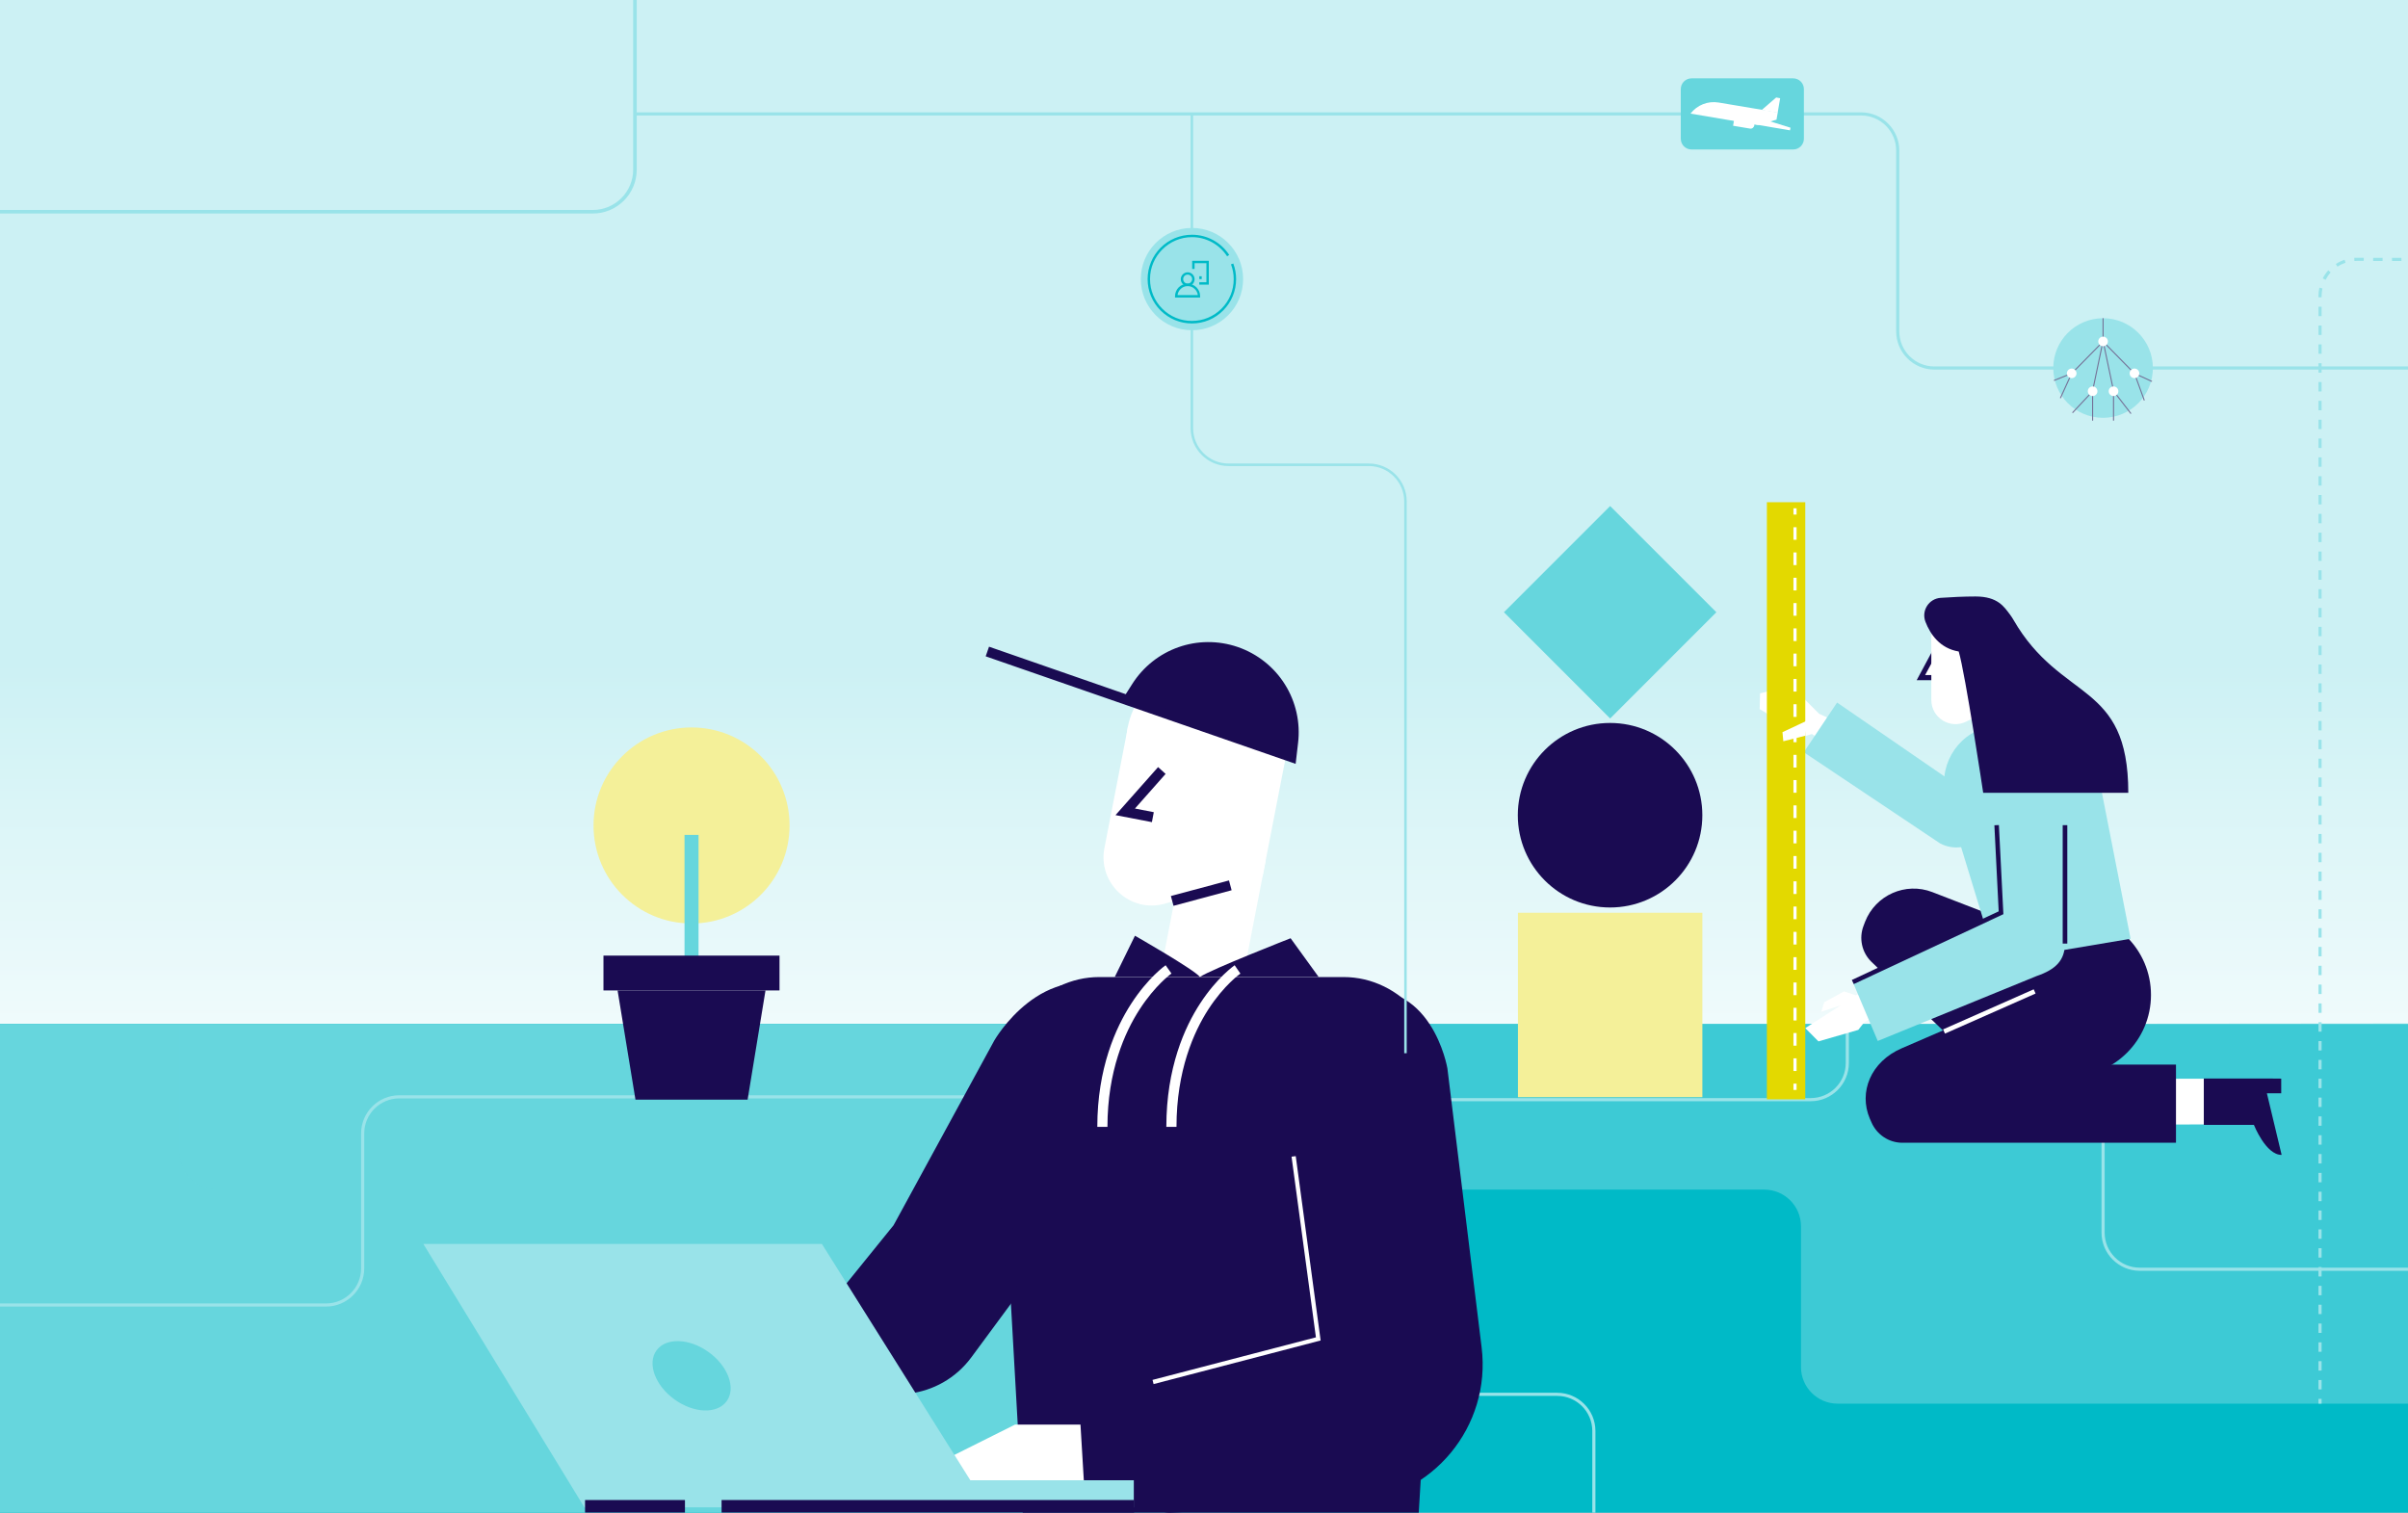 <?xml version="1.0" encoding="utf-8"?>
<svg xmlns="http://www.w3.org/2000/svg" width="1528" height="960" viewBox="0 0 1528 960" fill="none">
<rect x="0" y="0" width="1528" height="960" fill="#333333" stroke="none"/>
<path d="M1528 0H0V959.976H1528V0Z" fill="#CCF1F4"/>
<path d="M1528 278.101H0V653.726H1528V278.101Z" fill="url(#paint0_linear)"/>
<path d="M1528 649.876H0V959.976H1528V649.876Z" fill="#00BAC7"/>
<path d="M780.66 649.876H0V959.976H780.66V649.876Z" fill="#66D6DD"/>
<path opacity="0.6" d="M113.973 650.805V731.732C113.973 744.545 124.394 754.968 137.205 754.968H1119.58C1132.39 754.968 1142.82 765.391 1142.82 778.204V867.563C1142.82 880.376 1153.24 890.799 1166.05 890.799H1528V649.544L113.973 650.805Z" fill="#66D6DD"/>
<path d="M963.213 696.29L1080.24 696.29L1080.24 579.247L963.213 579.247L963.213 696.29Z" fill="#F4F099"/>
<path d="M1021.72 455.964L1089.12 388.553L1021.72 321.143L954.323 388.553L1021.72 455.964Z" fill="#66D6DD"/>
<path d="M1021.67 575.919C1054 575.919 1080.22 549.696 1080.22 517.364C1080.22 485.033 1054 458.81 1021.67 458.81C989.348 458.81 963.129 485.033 963.129 517.364C963.129 549.762 989.348 575.919 1021.67 575.919Z" fill="#1A0B52"/>
<path d="M1012.38 959.976H1010.39V908.126C1010.39 895.844 1000.43 885.886 988.154 885.886H817.433V697.078H253.361C241.081 697.078 231.125 707.036 231.125 719.318V804.959C231.125 818.303 220.239 829.19 206.897 829.19H0V827.199H206.897C219.177 827.199 229.133 817.241 229.133 804.959V719.318C229.133 705.974 240.019 695.086 253.361 695.086H819.424V883.895H988.154C1001.5 883.895 1012.38 894.782 1012.38 908.126V959.976Z" fill="#99E3E9"/>
<path d="M1528 806.486H1357.74C1344.4 806.486 1333.52 795.598 1333.52 782.254V653.726H1335.51V782.254C1335.51 794.536 1345.46 804.494 1357.74 804.494H1528V806.486Z" fill="#99E3E9"/>
<path d="M438.818 586.076C473.168 586.076 501.013 558.226 501.013 523.87C501.013 489.515 473.168 461.665 438.818 461.665C404.469 461.665 376.623 489.515 376.623 523.87C376.623 558.226 404.469 586.076 438.818 586.076Z" fill="#F4F099"/>
<path d="M443.263 529.845H434.369V609.113H443.263V529.845Z" fill="#66D6DD"/>
<path d="M494.64 606.458H382.928V628.565H494.64V606.458Z" fill="#1A0B52"/>
<path d="M474.395 697.875H403.239L391.889 628.565H485.746L474.395 697.875Z" fill="#1A0B52"/>
<path d="M1148.99 698.87H649.832V696.878H1148.99C1161.27 696.878 1171.22 686.92 1171.22 674.638V651.469H1173.21V674.638C1173.21 687.982 1162.33 698.87 1148.99 698.87Z" fill="#99E3E9"/>
<path d="M532.809 871.347C558.298 892.724 596.597 888.21 616.378 861.389L721.851 718.521C721.851 718.521 757.561 649.411 709.505 628.432C661.182 607.387 630.914 660.365 630.914 660.365L568.055 775.681L566.993 777.607L516.281 840.277" fill="#1A0B52"/>
<path d="M803.073 546.395L752.051 536.503L735.579 621.489L786.601 631.381L803.073 546.395Z" fill="white"/>
<path d="M916.138 694.887L900.274 959.976H648.97L633.836 692.298C633.04 652.664 661.781 620.067 697.558 620.067H852.482C889.189 620.001 918.328 654.257 916.138 694.887Z" fill="#1A0B52"/>
<path d="M765.661 522.277C793.815 522.277 816.639 499.45 816.639 471.291C816.639 443.132 793.815 420.305 765.661 420.305C737.507 420.305 714.684 443.132 714.684 471.291C714.684 499.45 737.507 522.277 765.661 522.277Z" fill="white"/>
<path d="M815.775 481.05L715.678 461.665L700.81 538.21C696.496 560.517 717.139 579.637 739.043 573.529L801.172 556.202L815.775 481.05Z" fill="white"/>
<path d="M626.535 413.467L819.427 480.453L820.555 471.357C823.608 445.997 808.541 421.964 784.446 413.666C760.75 405.5 734.531 414.728 721.122 435.906L715.746 444.47" fill="#1A0B52"/>
<path d="M822.146 484.768L625.471 416.521L627.595 410.413L714.349 440.553L718.399 434.18C732.67 411.674 760.216 401.981 785.439 410.612C797.785 414.861 808.472 423.292 815.375 434.379C822.345 445.466 825.266 458.743 823.672 471.689L822.146 484.768ZM720.589 442.677L816.703 476.071L817.3 470.959C818.694 459.407 816.105 447.657 809.932 437.831C803.759 428.006 794.334 420.504 783.315 416.72C760.946 409.019 736.453 417.649 723.775 437.632L720.589 442.677Z" fill="#1A0B52"/>
<path d="M818.959 595.437C818.959 595.437 768.446 615.221 761.41 620.001C757.759 615.287 720.19 593.844 720.19 593.844L707.379 620.001H758.224H759.618H836.748L818.959 595.437Z" fill="#1A0B52"/>
<path d="M746.542 715.135H740.104C740.104 677.559 751.786 651.734 761.61 636.731C772.296 620.333 783.049 612.897 783.448 612.565L787.098 617.876L785.306 615.221L787.098 617.876C786.966 617.943 776.81 625.046 766.787 640.515C757.561 654.788 746.542 679.352 746.542 715.135Z" fill="white"/>
<path d="M702.735 715.135H696.297C696.297 677.958 707.979 652.133 717.803 636.996C728.49 620.465 739.176 612.897 739.641 612.565L743.358 617.81L741.5 615.154L743.358 617.81C743.225 617.876 733.07 625.179 723.047 640.714C713.754 655.12 702.735 679.684 702.735 715.135Z" fill="white"/>
<path d="M730.946 521.747L707.846 517.299L734.862 486.826L739.641 491.141L720.192 513.116L732.14 515.44L730.946 521.747Z" fill="#1A0B52"/>
<path d="M779.856 558.754L742.99 568.641L744.658 574.861L781.524 564.974L779.856 558.754Z" fill="#1A0B52"/>
<path d="M852.878 862.717L837.877 744.213L905.116 737.043L918.79 873.87C920.715 901.952 899.541 926.317 871.53 928.242L694.104 940.723L629.121 947.826L579.936 946.167L584.781 933.752L644.122 904.077H698.02L852.878 862.717Z" fill="white"/>
<path d="M836.551 849.704L818.43 706.77C818.43 706.77 805.619 640.116 857.26 629.494C908.57 618.939 918.46 678.091 918.46 678.091L940.165 855.082C946.338 905.271 909.101 950.283 858.654 953.735L743.224 959.975C734.861 960.44 727.626 954.266 726.763 945.901L688.331 949.287L685.344 899.496L720.059 894.782C718.798 886.749 723.776 879.114 731.608 877.056L836.551 849.704Z" fill="#1A0B52"/>
<path d="M637.802 698.016L631.375 698.405L639.12 826.436L645.547 826.047L637.802 698.016Z" fill="#1A0B52"/>
<path d="M268.627 789.424H521.523L615.712 939.395H719.46V956.59H391.889L370.848 956.656L268.627 789.424Z" fill="#99E3E9"/>
<path d="M434.638 951.943H371.248V959.909H434.638V951.943Z" fill="#1A0B52"/>
<path d="M719.662 951.943H457.871V959.909H719.662V951.943Z" fill="#1A0B52"/>
<path d="M461.15 889.185C467.131 880.886 462 866.963 449.688 858.086C437.377 849.209 422.548 848.74 416.566 857.038C410.585 865.337 415.717 879.26 428.028 888.137C440.34 897.014 455.169 897.483 461.15 889.185Z" fill="#66D6DD"/>
<path d="M732.006 878.384L731.342 875.729L835.023 848.709L819.557 734.056L822.212 733.724L838.01 850.7L732.006 878.384Z" fill="white"/>
<path d="M1313.07 683.269C1341.7 683.269 1364.91 660.055 1364.91 631.42C1364.91 602.784 1341.7 579.57 1313.07 579.57C1284.44 579.57 1261.23 602.784 1261.23 631.42C1261.23 660.055 1284.44 683.269 1313.07 683.269Z" fill="#1A0B52"/>
<path d="M1294.02 645.627L1334.31 661.228L1352.37 615.022L1226.18 566.16C1209.19 559.587 1190.14 568.019 1183.5 584.948L1182.57 587.404C1179.45 595.371 1181.38 604.4 1187.49 610.375L1290.57 709.293L1325.35 673.908L1294.02 645.627Z" fill="#1A0B52"/>
<path d="M1123.7 473.349V467.573L1132.33 462.129L1120.51 452.37L1116.6 450.047L1116.86 440.022L1136.44 435.043L1154.3 452.968L1192 470.627L1183.04 487.755L1149.78 465.847L1123.7 473.349Z" fill="white"/>
<path d="M1236.54 494.593L1165.72 445.864L1144.61 477.399L1231.16 535.289C1239.19 539.472 1248.95 538.409 1255.79 532.501L1318.32 478.594L1291.43 445.864L1236.54 494.593Z" fill="#99E3E9"/>
<path d="M1249.15 437.765L1261.5 466.179L1284.33 456.42L1265.81 418.313L1249.15 437.765Z" fill="white"/>
<path d="M1266.61 610.242C1267.47 609.976 1351.97 595.769 1351.97 595.769L1329.53 481.448C1325.48 462.196 1306.23 450.113 1287.18 454.893L1261.23 461.333C1240.99 466.378 1229.1 487.423 1235.21 507.406L1266.61 610.242Z" fill="#99E3E9"/>
<path d="M1227.38 414.264L1218.95 429.999H1226.38" fill="white"/>
<path d="M1226.38 431.658H1216.23L1225.99 413.468L1228.84 414.994L1221.6 428.405H1226.38V431.658Z" fill="#1A0B52"/>
<path d="M1251.08 430.661C1265.19 430.661 1276.63 419.218 1276.63 405.102C1276.63 390.986 1265.19 379.542 1251.08 379.542C1236.96 379.542 1225.52 390.986 1225.52 405.102C1225.52 419.218 1236.96 430.661 1251.08 430.661Z" fill="white"/>
<path d="M1276.63 405.102H1225.52V444.205C1225.52 455.624 1237.54 462.993 1247.69 457.947L1276.63 443.475V405.102Z" fill="white"/>
<path d="M1183.37 629.76L1189.88 644.764L1182.91 648.813L1179.19 653.593L1153.9 660.896L1145.54 652.465L1168.04 637.992L1155.69 642.108L1157.55 636.067L1170.16 629.162L1177.53 631.619L1183.37 629.76Z" fill="white"/>
<path d="M1191.53 660.63L1175.67 623.187L1269.73 579.238L1265.48 495.788C1265.48 495.788 1265.01 473.946 1285.99 473.216C1307.96 472.419 1310.28 502.759 1310.28 502.759V598.823C1310.28 609.246 1304.71 615.221 1292.23 619.47L1191.53 660.63Z" fill="#99E3E9"/>
<path d="M1221.8 394.612C1224.92 402.645 1231.03 411.475 1242.91 413.467C1247.09 427.475 1258.44 503.157 1258.44 503.157H1350.51C1350.51 431.79 1308.03 445.997 1277.63 393.351C1276.96 392.222 1276.3 391.16 1275.5 390.098C1271.72 385.119 1267.74 378.546 1253.6 378.546C1246.3 378.546 1238.06 378.945 1231.43 379.409C1223.93 379.941 1219.08 387.575 1221.8 394.612Z" fill="#1A0B52"/>
<path d="M1145.54 318.73H1121.18V697.675H1145.54V318.73Z" fill="#E3D900"/>
<path d="M1145.54 466.91L1131.6 470.428L1131.07 464.652L1146.93 457.217L1145.54 466.91Z" fill="white"/>
<path d="M1275.77 713.741L1398.5 713.608L1398.43 684.597L1275.7 684.663" fill="white"/>
<path d="M1447.55 684.53V693.825H1438.46L1447.81 732.927C1437.79 733.06 1430.22 713.874 1430.22 713.874H1398.43V684.464H1439.98L1447.55 684.53Z" fill="#1A0B52"/>
<path d="M1307.83 675.568L1347.52 658.44L1330.93 611.569L1206.73 665.278C1187.02 673.775 1179.32 693.161 1186.49 709.891L1187.55 712.281C1190.94 720.114 1198.64 725.226 1207.13 725.226H1380.77V675.634H1307.83V675.568Z" fill="#1A0B52"/>
<path d="M1290.49 627.856L1233 653.281L1234.18 655.953L1291.67 630.527L1290.49 627.856Z" fill="white"/>
<path d="M1311.81 523.671H1308.89V598.823H1311.81V523.671Z" fill="#1A0B52"/>
<path d="M1176.33 624.515L1175.07 621.926L1268.27 578.375L1265.54 523.738L1268.4 523.605L1271.25 580.168L1176.33 624.515Z" fill="#1A0B52"/>
<path d="M1140.02 322.581H1138.03V326.564H1140.02V322.581Z" fill="white"/>
<path d="M1140.02 679.684H1138.03V671.651H1140.02V679.684ZM1140.02 663.618H1138.03V655.585H1140.02V663.618ZM1140.02 647.619H1138.03V639.586H1140.02V647.619ZM1140.02 631.553H1138.03V623.52H1140.02V631.553ZM1140.02 615.487H1138.03V607.454H1140.02V615.487ZM1140.02 599.421H1138.03V591.388H1140.02V599.421ZM1140.02 583.355H1138.03V575.322H1140.02V583.355ZM1140.02 567.355H1138.03V559.322H1140.02V567.355ZM1140.02 551.289H1138.03V543.256H1140.02V551.289ZM1140.02 535.223H1138.03V527.19H1140.02V535.223ZM1140.02 519.157H1138.03V511.124H1140.02V519.157ZM1140.02 503.091H1138.03V495.058H1140.02V503.091ZM1140.02 487.092H1138.03V479.059H1140.02V487.092ZM1140.02 471.026H1138.03V462.993H1140.02V471.026ZM1140.02 454.96H1138.03V446.927H1140.02V454.96ZM1140.02 438.894H1138.03V430.861H1140.02V438.894ZM1140.02 422.828H1138.03V414.795H1140.02V422.828ZM1140.02 406.828H1138.03V398.795H1140.02V406.828ZM1140.02 390.762H1138.03V382.729H1140.02V390.762ZM1140.02 374.696H1138.03V366.663H1140.02V374.696ZM1140.02 358.63H1138.03V350.597H1140.02V358.63ZM1140.02 342.564H1138.03V334.598H1140.02V342.564Z" fill="white"/>
<path d="M1140.02 687.717H1138.03V691.7H1140.02V687.717Z" fill="white"/>
<path d="M1528 234.55H1227.44C1214.1 234.55 1203.22 223.662 1203.22 210.318V95.533C1203.22 83.251 1193.26 73.293 1180.98 73.293H402.908V71.301H1180.98C1194.32 71.301 1205.21 82.189 1205.21 95.533V210.318C1205.21 222.6 1215.16 232.558 1227.44 232.558H1528V234.55Z" fill="#99E3E9"/>
<path d="M1473.17 890.799H1471.18V887.745H1473.17V890.799ZM1473.17 881.77H1471.18V875.795H1473.17V881.77ZM1473.17 869.82H1471.18V863.845H1473.17V869.82ZM1473.17 857.87H1471.18V851.895H1473.17V857.87ZM1473.17 845.92H1471.18V839.945H1473.17V845.92ZM1473.17 833.97H1471.18V827.995H1473.17V833.97ZM1473.17 822.021H1471.18V816.046H1473.17V822.021ZM1473.17 810.071H1471.18V804.096H1473.17V810.071ZM1473.17 798.121H1471.18V792.146H1473.17V798.121ZM1473.17 786.171H1471.18V780.196H1473.17V786.171ZM1473.17 774.221H1471.18V768.246H1473.17V774.221ZM1473.17 762.271H1471.18V756.296H1473.17V762.271ZM1473.17 750.321H1471.18V744.346H1473.17V750.321ZM1473.17 738.371H1471.18V732.396H1473.17V738.371ZM1473.17 726.421H1471.18V720.446H1473.17V726.421ZM1473.17 714.471H1471.18V708.496H1473.17V714.471ZM1473.17 702.522H1471.18V696.547H1473.17V702.522ZM1473.17 690.572H1471.18V684.597H1473.17V690.572ZM1473.17 678.622H1471.18V672.647H1473.17V678.622ZM1473.17 666.672H1471.18V660.697H1473.17V666.672ZM1473.17 654.722H1471.18V648.747H1473.17V654.722ZM1473.17 642.772H1471.18V636.797H1473.17V642.772ZM1473.17 630.822H1471.18V624.847H1473.17V630.822ZM1473.17 618.872H1471.18V612.897H1473.17V618.872ZM1473.17 606.922H1471.18V600.947H1473.17V606.922ZM1473.17 594.972H1471.18V588.998H1473.17V594.972ZM1473.17 583.023H1471.18V577.048H1473.17V583.023ZM1473.17 571.073H1471.18V565.098H1473.17V571.073ZM1473.17 559.123H1471.18V553.148H1473.17V559.123ZM1473.17 547.173H1471.18V541.198H1473.17V547.173ZM1473.17 535.223H1471.18V529.248H1473.17V535.223ZM1473.17 523.273H1471.18V517.298H1473.17V523.273ZM1473.17 511.323H1471.18V505.348H1473.17V511.323ZM1473.17 499.373H1471.18V493.398H1473.17V499.373ZM1473.17 487.423H1471.18V481.448H1473.17V487.423ZM1473.17 475.473H1471.18V469.498H1473.17V475.473ZM1473.17 463.523H1471.18V457.549H1473.17V463.523ZM1473.17 451.574H1471.18V445.599H1473.17V451.574ZM1473.17 439.624H1471.18V433.649H1473.17V439.624ZM1473.17 427.674H1471.18V421.699H1473.17V427.674ZM1473.17 415.724H1471.18V409.749H1473.17V415.724ZM1473.17 403.774H1471.18V397.799H1473.17V403.774ZM1473.17 391.824H1471.18V385.849H1473.17V391.824ZM1473.17 379.874H1471.18V373.899H1473.17V379.874ZM1473.17 367.924H1471.18V361.949H1473.17V367.924ZM1473.17 355.974H1471.18V349.999H1473.17V355.974ZM1473.17 344.024H1471.18V338.05H1473.17V344.024ZM1473.17 332.075H1471.18V326.1H1473.17V332.075ZM1473.17 320.125H1471.18V314.15H1473.17V320.125ZM1473.17 308.175H1471.18V302.2H1473.17V308.175ZM1473.17 296.225H1471.18V290.25H1473.17V296.225ZM1473.17 284.275H1471.18V278.3H1473.17V284.275ZM1473.17 272.325H1471.18V266.35H1473.17V272.325ZM1473.17 260.375H1471.18V254.4H1473.17V260.375ZM1473.17 248.425H1471.18V242.45H1473.17V248.425ZM1473.17 236.475H1471.18V230.5H1473.17V236.475ZM1473.17 224.525H1471.18V218.55H1473.17V224.525ZM1473.17 212.576H1471.18V206.601H1473.17V212.576ZM1473.17 200.626H1471.18V194.651H1473.17V200.626ZM1473.17 188.676H1471.18V187.879C1471.18 186.087 1471.38 184.294 1471.78 182.568L1473.7 183.033C1473.37 184.626 1473.17 186.286 1473.17 187.945V188.676ZM1475.69 177.589L1473.9 176.659C1474.83 174.801 1476.03 173.074 1477.42 171.548L1478.88 172.875C1477.62 174.336 1476.56 175.929 1475.69 177.589ZM1483.26 169.224L1482.2 167.564C1483.92 166.436 1485.85 165.506 1487.77 164.842L1488.37 166.701C1486.58 167.365 1484.85 168.162 1483.26 169.224ZM1494.01 165.639L1493.88 163.647C1494.41 163.647 1494.88 163.581 1495.41 163.581H1499.92V165.573H1495.41C1494.94 165.639 1494.48 165.639 1494.01 165.639ZM1523.82 165.639H1517.84V163.647H1523.82V165.639ZM1511.87 165.639H1505.89V163.647H1511.87V165.639Z" fill="#99E3E9"/>
<path d="M1334.51 265.155C1351.96 265.155 1366.11 251.007 1366.11 233.554C1366.11 216.102 1351.96 201.953 1334.51 201.953C1317.06 201.953 1302.91 216.102 1302.91 233.554C1302.91 251.007 1317.06 265.155 1334.51 265.155Z" fill="#99E3E9"/>
<path d="M1334.12 216.56L1327.51 248.142L1328.16 248.278L1334.77 216.696L1334.12 216.56Z" fill="#746F95"/>
<path d="M1334.9 216.641L1334.25 216.777L1340.88 248.355L1341.53 248.218L1334.9 216.641Z" fill="#746F95"/>
<path d="M1334.72 216.497L1334.24 216.962L1354.15 237.231L1354.62 236.765L1334.72 216.497Z" fill="#746F95"/>
<path d="M1334.26 216.531L1314.34 236.794L1314.82 237.259L1334.73 216.997L1334.26 216.531Z" fill="#746F95"/>
<path d="M1334.84 201.953H1334.18V216.692H1334.84V201.953Z" fill="#746F95"/>
<path d="M1328.2 248.292H1327.54V266.948H1328.2V248.292Z" fill="#746F95"/>
<path d="M1341.48 248.292H1340.81V266.948H1341.48V248.292Z" fill="#746F95"/>
<path d="M1341.48 248.09L1340.95 248.496L1351.97 262.72L1352.49 262.314L1341.48 248.09Z" fill="#746F95"/>
<path d="M1327.6 248.12L1314.85 261.743L1315.34 262.196L1328.08 248.574L1327.6 248.12Z" fill="#746F95"/>
<path d="M1314.27 236.837L1307.1 252.539L1307.71 252.815L1314.87 237.112L1314.27 236.837Z" fill="#746F95"/>
<path d="M1314.49 236.622L1303.22 241.17L1303.47 241.786L1314.74 237.238L1314.49 236.622Z" fill="#746F95"/>
<path d="M1354.49 236.639L1354.22 237.242L1365.37 242.384L1365.65 241.782L1354.49 236.639Z" fill="#746F95"/>
<path d="M1354.76 236.907L1354.14 237.134L1360.36 254.226L1360.99 253.999L1354.76 236.907Z" fill="#746F95"/>
<path d="M1334.51 219.746C1336.19 219.746 1337.56 218.378 1337.56 216.692C1337.56 215.005 1336.19 213.638 1334.51 213.638C1332.82 213.638 1331.46 215.005 1331.46 216.692C1331.46 218.378 1332.82 219.746 1334.51 219.746Z" fill="white"/>
<path d="M1327.87 251.347C1329.56 251.347 1330.92 249.98 1330.92 248.293C1330.92 246.607 1329.56 245.239 1327.87 245.239C1326.19 245.239 1324.82 246.607 1324.82 248.293C1324.82 249.98 1326.19 251.347 1327.87 251.347Z" fill="white"/>
<path d="M1314.59 239.995C1316.28 239.995 1317.65 238.627 1317.65 236.941C1317.65 235.254 1316.28 233.887 1314.59 233.887C1312.91 233.887 1311.54 235.254 1311.54 236.941C1311.54 238.627 1312.91 239.995 1314.59 239.995Z" fill="white"/>
<path d="M1341.15 251.347C1342.83 251.347 1344.2 249.98 1344.2 248.293C1344.2 246.607 1342.83 245.239 1341.15 245.239C1339.46 245.239 1338.09 246.607 1338.09 248.293C1338.09 249.98 1339.46 251.347 1341.15 251.347Z" fill="white"/>
<path d="M1354.42 239.995C1356.11 239.995 1357.48 238.627 1357.48 236.941C1357.48 235.254 1356.11 233.887 1354.42 233.887C1352.74 233.887 1351.37 235.254 1351.37 236.941C1351.37 238.627 1352.74 239.995 1354.42 239.995Z" fill="white"/>
<path d="M1137.83 94.869H1073.38C1069.6 94.869 1066.54 91.815 1066.54 88.031V56.563C1066.54 52.779 1069.6 49.725 1073.38 49.725H1137.83C1141.62 49.725 1144.67 52.779 1144.67 56.563V88.031C1144.67 91.815 1141.62 94.869 1137.83 94.869Z" fill="#66D6DD"/>
<path d="M1115.6 79.334L1072.72 72.098C1076.9 66.654 1083.74 63.932 1090.51 65.061L1128.08 71.368L1127.28 75.949L1115.6 79.334Z" fill="white"/>
<path d="M1128.01 71.567L1129.6 62.339L1127.08 61.874L1117.85 69.841" fill="white"/>
<path d="M1108.03 72.231L1136.18 81.061L1135.84 82.721L1106.97 77.808" fill="white"/>
<path d="M1110.42 81.592L1099.73 79.799L1100.6 74.688L1111.28 76.48C1112.61 76.679 1113.47 77.941 1113.27 79.268L1113.21 79.6C1112.94 80.928 1111.75 81.858 1110.42 81.592Z" fill="white"/>
<path d="M892.639 668.398H891.046V318.199C891.046 305.851 880.956 295.76 868.61 295.76H779.532C766.257 295.76 755.504 285.005 755.504 271.727V72.297H757.097V271.727C757.097 284.076 767.186 294.167 779.532 294.167H868.61C881.886 294.167 892.639 304.922 892.639 318.199V668.398Z" fill="#99E3E9"/>
<path d="M756.367 209.588C774.293 209.588 788.825 195.053 788.825 177.124C788.825 159.195 774.293 144.66 756.367 144.66C738.44 144.66 723.908 159.195 723.908 177.124C723.908 195.053 738.44 209.588 756.367 209.588Z" fill="#99E3E9"/>
<path d="M756.367 205.273C748.866 205.273 741.764 202.352 736.453 197.041C731.143 191.73 728.223 184.626 728.223 177.124C728.223 161.589 740.834 148.976 756.367 148.976C765.925 148.976 774.753 153.756 779.997 161.789L778.669 162.652C773.757 155.083 765.394 150.502 756.367 150.502C741.697 150.502 729.749 162.452 729.749 177.124C729.749 184.228 732.537 190.933 737.515 195.912C742.56 200.958 749.198 203.68 756.3 203.68C763.403 203.68 770.107 200.891 775.085 195.912C780.13 190.867 782.851 184.228 782.851 177.124C782.851 173.871 782.254 170.751 781.125 167.763L782.586 167.232C783.78 170.419 784.378 173.738 784.378 177.124C784.378 184.626 781.457 191.73 776.147 197.041C770.837 202.352 763.867 205.273 756.367 205.273Z" fill="#00BAC7"/>
<path d="M762.54 175.332H761.014V177.124H762.54V175.332Z" fill="#00BAC7"/>
<path d="M745.611 188.809V188.012C745.611 185.888 746.474 183.83 747.934 182.369C749.395 180.909 751.452 180.046 753.576 180.046C755.7 180.046 757.758 180.909 759.218 182.369C760.745 183.896 761.542 185.888 761.542 188.012V188.809H745.611ZM753.643 181.573C751.917 181.573 750.258 182.236 749.063 183.498C748.001 184.56 747.403 185.888 747.204 187.282H760.081C759.882 185.821 759.285 184.494 758.223 183.498C756.962 182.236 755.369 181.573 753.643 181.573Z" fill="#00BAC7"/>
<path d="M753.642 181.573C751.253 181.573 749.262 179.581 749.262 177.191C749.262 174.801 751.253 172.809 753.642 172.809C756.032 172.809 758.023 174.801 758.023 177.191C758.023 178.386 757.559 179.448 756.762 180.311C755.899 181.108 754.837 181.573 753.642 181.573ZM753.642 174.27C752.049 174.27 750.788 175.531 750.788 177.124C750.788 178.718 752.049 179.979 753.642 179.979C754.373 179.979 755.103 179.714 755.634 179.116C756.165 178.585 756.497 177.855 756.497 177.124C756.497 175.597 755.235 174.27 753.642 174.27Z" fill="#00BAC7"/>
<path d="M761.012 180.643V179.116H765.525V167.033H758.025V170.685H756.498V165.506H767.052V180.643H761.012Z" fill="#00BAC7"/>
<path d="M401.78 0V107.682C401.78 121.756 390.297 133.241 376.225 133.241H0V135.499H376.225C391.558 135.499 404.037 123.018 404.037 107.682V0H401.78Z" fill="#99E3E9"/>
<defs>
<linearGradient id="paint0_linear" x1="763.999" y1="420.704" x2="763.999" y2="747.338" gradientUnits="userSpaceOnUse">
<stop stop-color="white" stop-opacity="0"/>
<stop offset="1" stop-color="white"/>
</linearGradient>
</defs>
</svg>